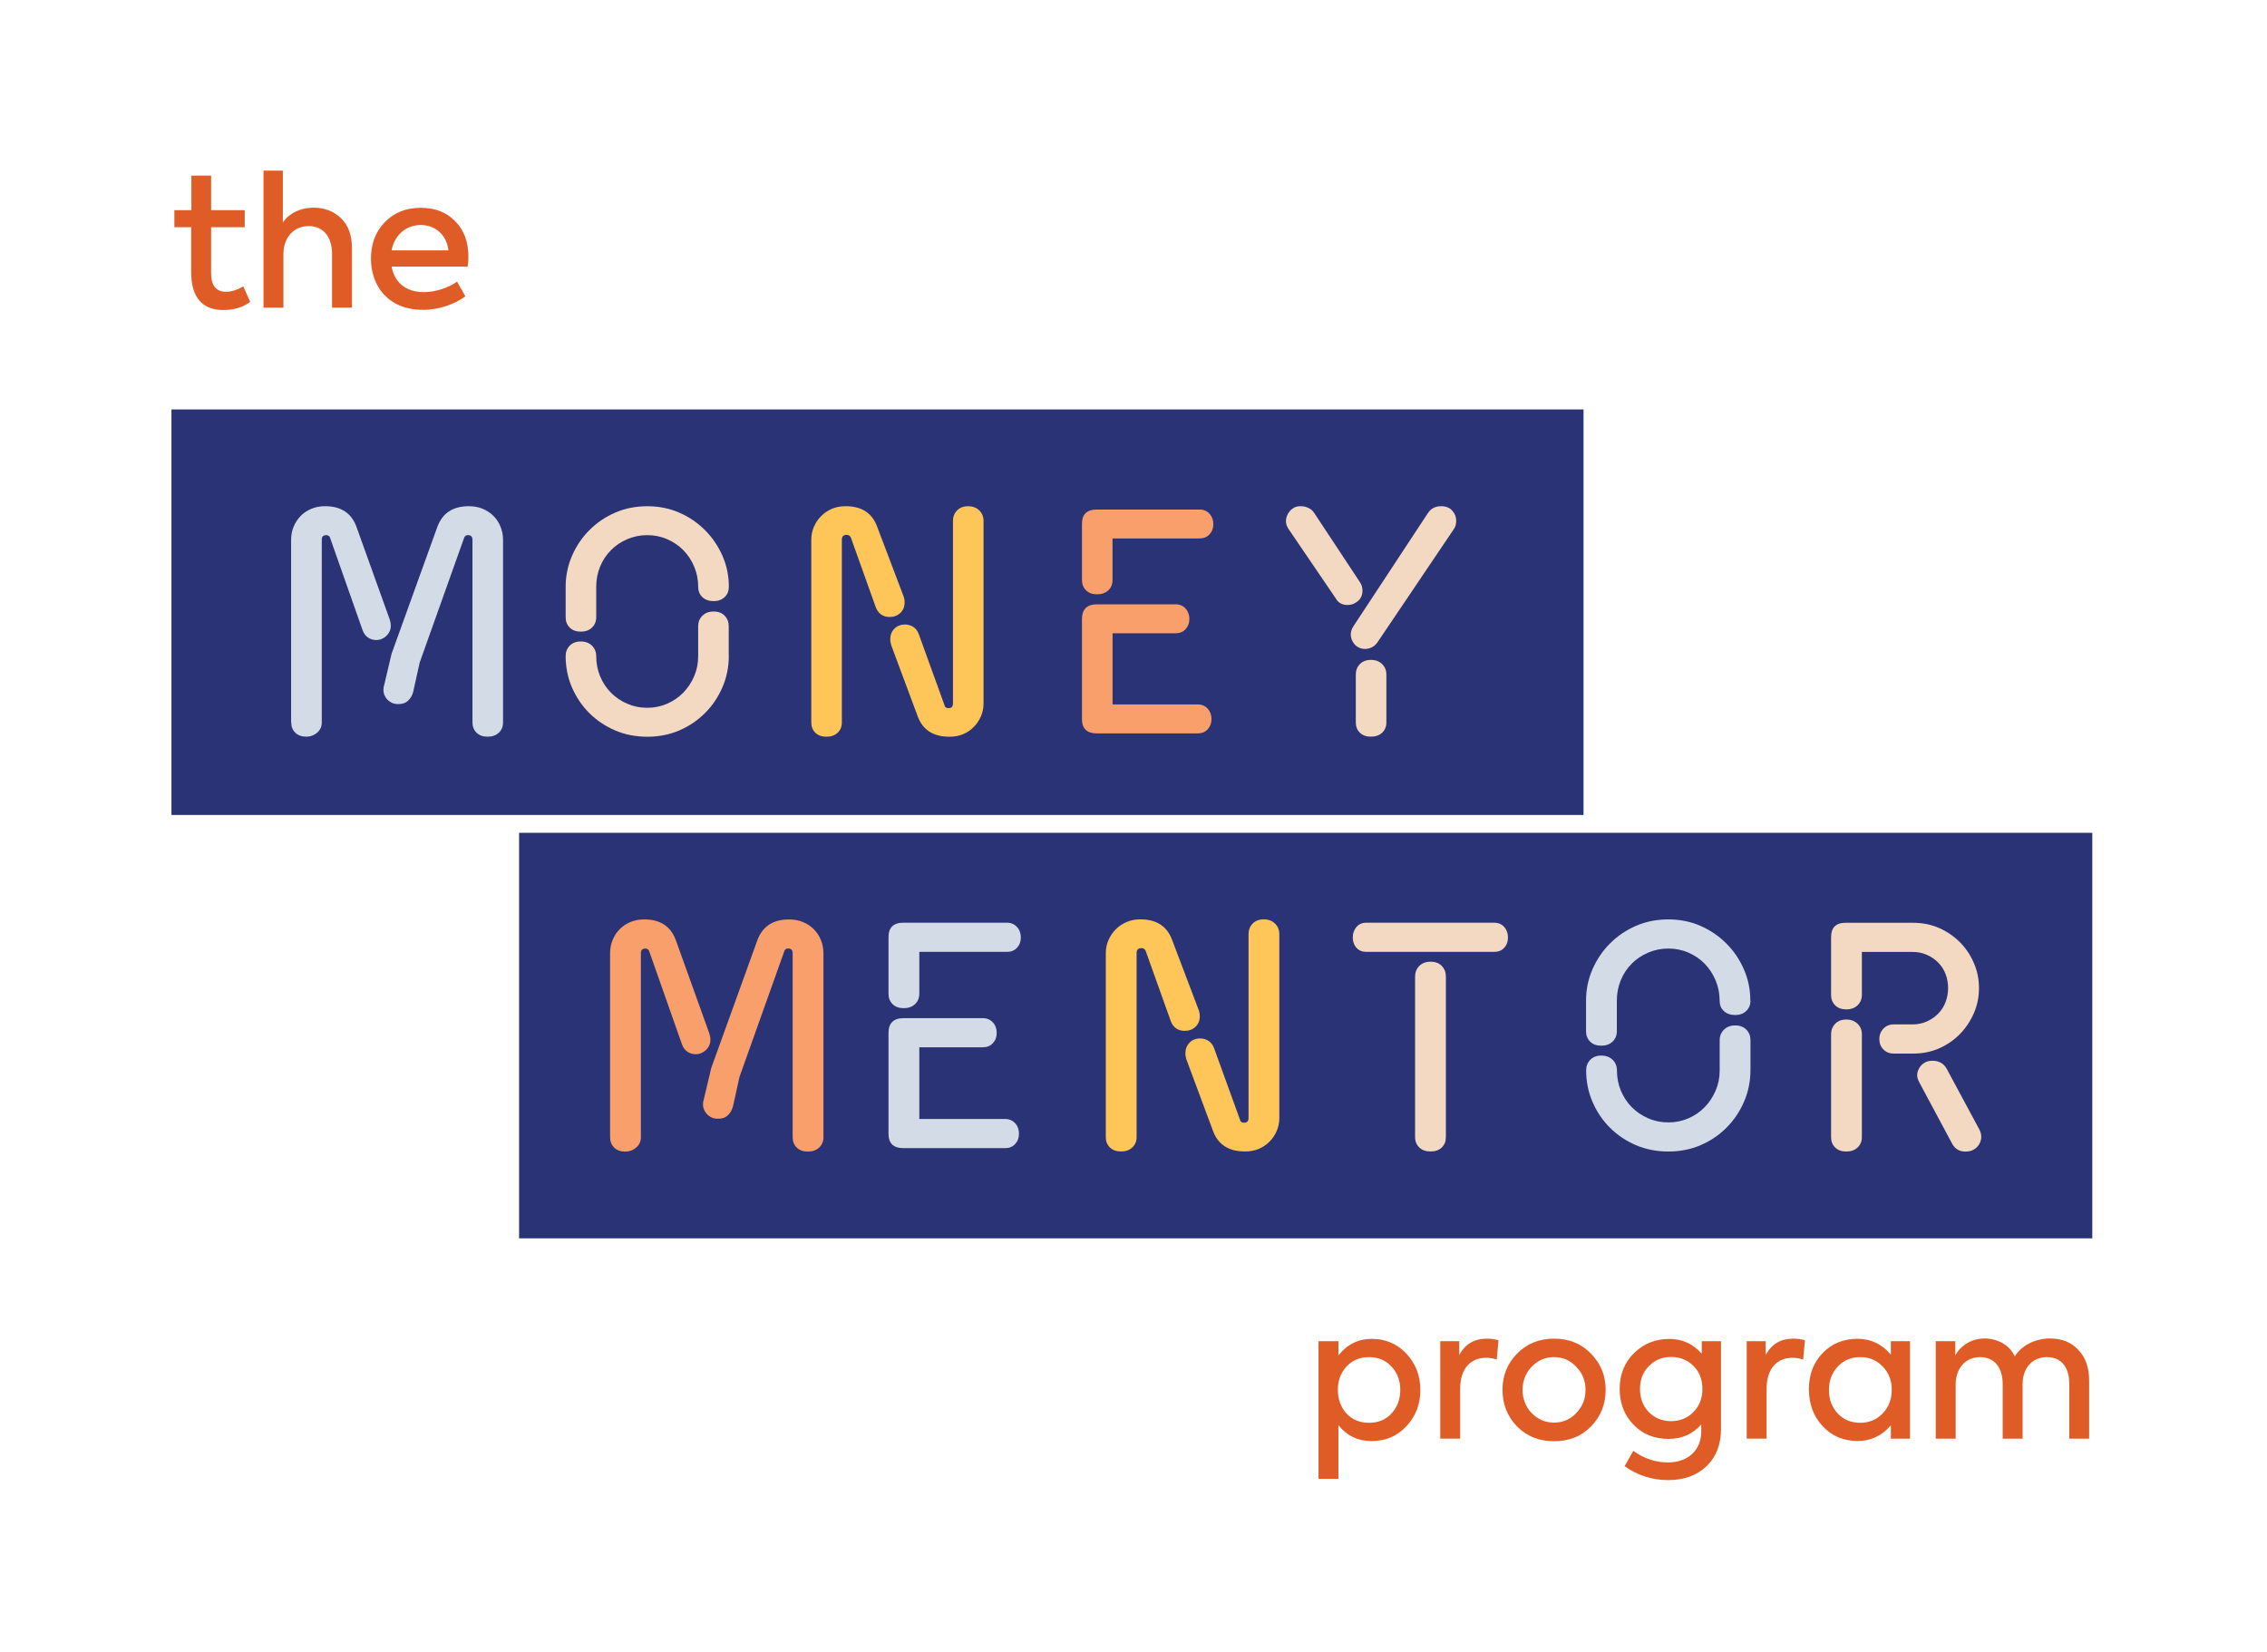 <?xml version="1.0" encoding="UTF-8"?><svg id="Layer_1" xmlns="http://www.w3.org/2000/svg" width="172.43mm" height="125.7mm" viewBox="0 0 488.76 356.31"><defs><style>.cls-1{fill:#f4d9c2;}.cls-1,.cls-2,.cls-3,.cls-4,.cls-5,.cls-6{stroke-width:0px;}.cls-2{fill:#f89f6b;}.cls-3{fill:#2a3376;}.cls-4{fill:#e05c26;}.cls-5{fill:#d3dce6;}.cls-6{fill:#fec659;}</style></defs><rect class="cls-3" x="36.96" y="88.29" width="304.45" height="87.44"/><rect class="cls-3" x="111.91" y="179.58" width="339.19" height="87.44"/><path class="cls-5" d="m62.76,155.77v-39.41c0-1,.18-1.95.56-2.83.37-.88.88-1.65,1.52-2.3s1.41-1.15,2.3-1.52c.88-.37,1.86-.56,2.94-.56,3.44,0,5.7,1.49,6.78,4.48l7.17,19.97c.14.43.22.87.22,1.33,0,.43-.08.83-.25,1.2-.17.37-.39.69-.68.97-.29.28-.62.5-1,.66-.38.17-.79.25-1.22.25-.62,0-1.2-.17-1.74-.52-.54-.35-.94-.89-1.2-1.63l-7.03-19.97c-.14-.33-.41-.5-.79-.5-.65,0-.97.32-.97.97v39.41c0,.91-.34,1.65-1,2.22-.67.57-1.45.86-2.33.86-1,0-1.8-.29-2.38-.86-.59-.57-.88-1.31-.88-2.22Zm39.09-39.41c0-.65-.32-.97-.97-.97-.38,0-.65.17-.79.5l-9.61,26.97-1.4,6.31c-.19.74-.54,1.37-1.06,1.88s-1.21.77-2.1.77c-.55,0-1.01-.08-1.38-.25-.37-.17-.69-.39-.97-.66-.28-.27-.5-.6-.66-.97-.17-.37-.25-.77-.25-1.2,0-.19.01-.36.04-.52.02-.16.06-.3.11-.45l1.61-6.81,9.86-27.33c1.1-2.99,3.36-4.48,6.78-4.48,1.12,0,2.13.19,3.01.56.88.37,1.65.88,2.3,1.52s1.15,1.41,1.52,2.3c.37.88.56,1.83.56,2.83v39.41c0,.91-.3,1.65-.91,2.22s-1.42.86-2.42.86-1.8-.29-2.38-.86c-.59-.57-.88-1.31-.88-2.22v-39.41Z"/><path class="cls-1" d="m157.13,126.54c0,.91-.3,1.65-.91,2.22s-1.39.86-2.35.86c-1.03,0-1.84-.29-2.44-.86-.6-.57-.9-1.31-.9-2.22,0-1.53-.29-2.98-.86-4.34s-1.35-2.55-2.33-3.55c-.98-1-2.15-1.8-3.5-2.38-1.35-.59-2.78-.88-4.29-.88s-2.94.29-4.29.86c-1.35.57-2.53,1.36-3.53,2.37s-1.79,2.19-2.35,3.55c-.56,1.36-.84,2.82-.84,4.38v6.56c0,.88-.3,1.62-.91,2.21-.61.59-1.42.88-2.42.88s-1.8-.29-2.38-.88c-.59-.59-.88-1.32-.88-2.21v-6.56c0-2.39.47-4.64,1.4-6.76s2.19-3.96,3.78-5.54c1.59-1.58,3.44-2.82,5.54-3.73,2.1-.91,4.4-1.36,6.89-1.36s4.78.46,6.89,1.38c2.1.92,3.95,2.18,5.54,3.77,1.59,1.59,2.84,3.44,3.77,5.54.92,2.1,1.38,4.34,1.38,6.71Zm0,14.85c0,2.39-.45,4.64-1.36,6.76-.91,2.12-2.15,3.97-3.73,5.56-1.58,1.59-3.42,2.85-5.54,3.77s-4.43,1.38-6.94,1.38-4.82-.45-6.94-1.36-3.96-2.15-5.54-3.71c-1.58-1.57-2.83-3.41-3.75-5.52-.92-2.12-1.38-4.38-1.38-6.8,0-.88.29-1.63.88-2.24.59-.61,1.38-.91,2.38-.91s1.81.3,2.42.91.91,1.36.91,2.24c0,1.55.28,3.01.84,4.36.56,1.35,1.34,2.53,2.33,3.53.99,1,2.16,1.8,3.51,2.38,1.35.59,2.79.88,4.32.88s2.93-.29,4.29-.88c1.35-.59,2.52-1.39,3.5-2.4.98-1.02,1.76-2.19,2.33-3.53.57-1.34.86-2.76.86-4.27v-6.53c0-.88.3-1.63.91-2.24s1.42-.91,2.42-.91,1.8.3,2.38.91c.59.61.88,1.36.88,2.24v6.38Z"/><path class="cls-6" d="m174.91,155.77v-39.41c0-.98.19-1.91.57-2.78.38-.87.9-1.64,1.56-2.3s1.42-1.18,2.3-1.56c.87-.38,1.86-.57,2.96-.57,3.44,0,5.7,1.45,6.78,4.34l5.74,15.13c.07.22.13.42.16.63.04.2.05.44.05.7,0,.88-.3,1.62-.91,2.21-.61.59-1.39.88-2.35.88-.67,0-1.26-.17-1.78-.52-.51-.35-.9-.87-1.17-1.56l-5.38-15.06c-.19-.38-.49-.57-.9-.57-.69,0-1.04.35-1.04,1.04v39.41c0,.91-.3,1.65-.91,2.22s-1.42.86-2.42.86-1.8-.29-2.38-.86c-.59-.57-.88-1.31-.88-2.22Zm30.55-43.46c0-.88.29-1.63.88-2.24.59-.61,1.38-.91,2.38-.91s1.81.3,2.42.91.91,1.36.91,2.24v39.38c0,.98-.19,1.9-.56,2.76-.37.86-.88,1.62-1.52,2.28-.65.66-1.4,1.18-2.28,1.56-.87.38-1.87.57-2.99.57-3.44,0-5.71-1.43-6.81-4.3l-5.74-15.42c-.07-.26-.13-.5-.16-.7-.04-.2-.05-.41-.05-.63,0-.88.29-1.63.88-2.24.59-.61,1.36-.91,2.31-.91.62,0,1.2.17,1.74.5.54.34.94.85,1.2,1.54l5.56,15.35c.07.43.37.65.9.65.62,0,.93-.33.93-1v-39.38Z"/><path class="cls-2" d="m261.59,113.04c0,.88-.28,1.61-.82,2.19-.55.58-1.27.87-2.15.87h-18.76v8.96c0,.91-.3,1.65-.91,2.23-.61.58-1.42.86-2.42.86s-1.8-.29-2.38-.86c-.59-.57-.88-1.31-.88-2.22v-12.12c0-2.06,1.06-3.08,3.19-3.08h22.16c.88,0,1.6.3,2.15.91.55.61.82,1.36.82,2.26Zm-.39,42.01c0,.88-.28,1.62-.82,2.21-.55.59-1.27.88-2.15.88h-21.77c-2.13,0-3.19-1.03-3.19-3.08v-21.59c0-2.1,1.09-3.16,3.26-3.16h16.93c.88,0,1.6.3,2.15.91.55.61.82,1.36.82,2.24s-.28,1.62-.82,2.21c-.55.59-1.27.88-2.15.88h-13.59v15.35h18.36c.88,0,1.6.3,2.15.91.55.61.82,1.36.82,2.24Z"/><path class="cls-1" d="m292.27,129.95c-.26.19-.55.32-.86.39-.31.07-.63.11-.97.11-.48,0-.94-.11-1.38-.34-.44-.23-.8-.58-1.06-1.06l-10.15-14.92c-.19-.26-.34-.55-.45-.86-.11-.31-.16-.61-.16-.9,0-.36.07-.73.22-1.11.14-.38.35-.73.61-1.04.26-.31.58-.57.95-.77.37-.2.84-.3,1.42-.3s1.16.13,1.69.39c.53.26.93.62,1.22,1.08l9.9,14.99c.19.29.32.58.39.88.07.3.11.59.11.88,0,.53-.11,1.01-.34,1.45-.23.44-.6.82-1.13,1.13Zm15.6-19.33c.31-.48.7-.84,1.18-1.09.48-.25,1.03-.38,1.65-.38,1.03,0,1.83.32,2.4.95.57.63.86,1.37.86,2.21,0,.29-.04.59-.11.9-.07.31-.2.6-.39.86l-16.5,24.46c-.34.48-.74.83-1.22,1.06-.48.23-.96.34-1.43.34s-.91-.09-1.29-.27c-.38-.18-.71-.42-.97-.72-.26-.3-.47-.63-.61-1-.14-.37-.22-.74-.22-1.09,0-.6.18-1.18.54-1.76l16.1-24.46Zm-15.56,34.82c0-.88.29-1.63.88-2.24.59-.61,1.38-.91,2.38-.91s1.81.3,2.42.91.91,1.36.91,2.24v10.33c0,.91-.3,1.65-.91,2.22s-1.42.86-2.42.86-1.8-.29-2.38-.86c-.59-.57-.88-1.31-.88-2.22v-10.33Z"/><path class="cls-2" d="m131.53,245.19v-39.69c0-1.01.19-1.96.56-2.85.37-.89.88-1.66,1.53-2.31s1.42-1.16,2.31-1.53c.89-.37,1.88-.56,2.96-.56,3.47,0,5.74,1.5,6.83,4.51l7.22,20.11c.14.43.22.88.22,1.34,0,.43-.08.84-.25,1.21-.17.37-.4.7-.69.98-.29.28-.63.5-1.01.67-.39.17-.79.25-1.23.25-.63,0-1.21-.17-1.75-.52-.54-.35-.95-.9-1.21-1.64l-7.08-20.11c-.14-.34-.41-.51-.79-.51-.65,0-.98.33-.98.98v39.69c0,.92-.34,1.66-1.01,2.24-.67.58-1.46.87-2.35.87-1.01,0-1.81-.29-2.4-.87-.59-.58-.88-1.32-.88-2.24Zm39.36-39.69c0-.65-.33-.98-.98-.98-.38,0-.65.17-.79.51l-9.68,27.16-1.41,6.36c-.19.75-.55,1.38-1.07,1.9-.52.52-1.22.78-2.11.78-.55,0-1.02-.08-1.39-.25-.37-.17-.7-.39-.98-.67-.28-.28-.5-.6-.67-.98-.17-.37-.25-.78-.25-1.21,0-.19.01-.37.04-.52.02-.16.06-.31.11-.45l1.63-6.86,9.93-27.52c1.11-3.01,3.38-4.51,6.83-4.51,1.13,0,2.14.19,3.03.56.89.37,1.66.88,2.31,1.53s1.16,1.42,1.53,2.31c.37.89.56,1.84.56,2.85v39.69c0,.92-.31,1.66-.92,2.24s-1.43.87-2.44.87-1.81-.29-2.4-.87-.88-1.32-.88-2.24v-39.69Z"/><path class="cls-5" d="m220.09,202.16c0,.89-.28,1.62-.83,2.21-.55.59-1.28.88-2.17.88h-18.89v9.02c0,.92-.31,1.67-.92,2.25-.61.58-1.43.87-2.44.87s-1.81-.29-2.4-.87-.88-1.32-.88-2.24v-12.21c0-2.07,1.07-3.11,3.21-3.11h22.32c.89,0,1.61.31,2.17.92s.83,1.37.83,2.28Zm-.4,42.31c0,.89-.28,1.63-.83,2.22-.55.59-1.28.88-2.17.88h-21.92c-2.14,0-3.21-1.03-3.21-3.11v-21.74c0-2.12,1.1-3.18,3.29-3.18h17.04c.89,0,1.61.31,2.17.92s.83,1.37.83,2.26-.28,1.63-.83,2.22c-.55.59-1.28.88-2.17.88h-13.69v15.46h18.49c.89,0,1.61.31,2.17.92s.83,1.37.83,2.26Z"/><path class="cls-6" d="m238.41,245.19v-39.69c0-.99.19-1.92.58-2.8.38-.88.91-1.65,1.57-2.31.66-.66,1.43-1.19,2.31-1.57.88-.38,1.87-.58,2.98-.58,3.47,0,5.74,1.46,6.83,4.37l5.78,15.24c.07.22.13.43.16.63.04.2.05.44.05.7,0,.89-.31,1.63-.92,2.22-.61.59-1.4.88-2.37.88-.67,0-1.27-.17-1.79-.52-.52-.35-.91-.87-1.17-1.57l-5.42-15.17c-.19-.38-.49-.58-.9-.58-.7,0-1.05.35-1.05,1.05v39.69c0,.92-.31,1.66-.92,2.24s-1.43.87-2.44.87-1.81-.29-2.4-.87-.88-1.32-.88-2.24Zm30.77-43.77c0-.89.29-1.64.88-2.26s1.39-.92,2.4-.92,1.82.31,2.44.92.92,1.37.92,2.26v39.65c0,.99-.19,1.91-.56,2.78s-.88,1.63-1.53,2.29c-.65.66-1.41,1.19-2.29,1.57s-1.88.58-3.02.58c-3.47,0-5.75-1.44-6.86-4.33l-5.78-15.53c-.07-.26-.13-.5-.16-.7-.04-.2-.05-.42-.05-.63,0-.89.29-1.64.88-2.26s1.37-.92,2.33-.92c.63,0,1.21.17,1.75.51.54.34.94.85,1.21,1.55l5.6,15.46c.07.43.37.65.9.65.63,0,.94-.34.94-1.01v-39.65Z"/><path class="cls-1" d="m291.66,202.16c0-.91.27-1.67.79-2.28s1.24-.92,2.13-.92h27.55c.92,0,1.64.31,2.18.92s.81,1.37.81,2.28-.27,1.62-.81,2.21c-.54.59-1.27.88-2.18.88h-27.55c-.89,0-1.6-.29-2.13-.88-.53-.59-.79-1.32-.79-2.21Zm16.79,46.13c-1.03,0-1.85-.29-2.46-.87-.6-.58-.9-1.33-.9-2.24v-34.63c0-.89.3-1.64.9-2.26.6-.61,1.42-.92,2.46-.92s1.81.31,2.4.92c.59.61.88,1.37.88,2.26v34.63c0,.92-.29,1.66-.88,2.24-.59.58-1.39.87-2.4.87Z"/><path class="cls-5" d="m377.4,215.76c0,.92-.31,1.66-.92,2.24s-1.4.87-2.37.87c-1.03,0-1.85-.29-2.46-.87s-.9-1.32-.9-2.24c0-1.54-.29-3-.87-4.37s-1.36-2.56-2.35-3.58-2.16-1.81-3.52-2.4c-1.36-.59-2.8-.88-4.32-.88s-2.96.29-4.32.87-2.55,1.37-3.56,2.38-1.8,2.2-2.37,3.58-.85,2.84-.85,4.41v6.61c0,.89-.31,1.63-.92,2.22-.61.59-1.43.88-2.44.88s-1.81-.29-2.4-.88c-.59-.59-.88-1.33-.88-2.22v-6.61c0-2.41.47-4.68,1.41-6.81s2.21-3.99,3.81-5.58,3.46-2.84,5.58-3.76c2.12-.91,4.43-1.37,6.93-1.37s4.82.46,6.93,1.39c2.12.93,3.98,2.19,5.58,3.79,1.6,1.6,2.87,3.46,3.79,5.58.93,2.12,1.39,4.37,1.39,6.75Zm0,14.95c0,2.41-.46,4.68-1.37,6.81-.92,2.13-2.17,4-3.76,5.6-1.59,1.6-3.45,2.87-5.58,3.79s-4.46,1.39-6.99,1.39-4.86-.46-6.99-1.37-3.99-2.16-5.58-3.74c-1.59-1.58-2.85-3.43-3.77-5.56s-1.39-4.41-1.39-6.84c0-.89.29-1.64.88-2.26s1.39-.92,2.4-.92,1.82.31,2.44.92.92,1.37.92,2.26c0,1.57.28,3.03.85,4.39.57,1.36,1.35,2.55,2.35,3.56s2.18,1.81,3.54,2.4c1.36.59,2.81.88,4.35.88s2.96-.29,4.32-.88c1.36-.59,2.53-1.4,3.52-2.42.99-1.02,1.77-2.21,2.35-3.56.58-1.35.87-2.78.87-4.3v-6.57c0-.89.31-1.64.92-2.26s1.43-.92,2.44-.92,1.81.31,2.4.92.88,1.37.88,2.26v6.43Z"/><path class="cls-1" d="m405.18,224.07c0-.89.29-1.64.88-2.26s1.33-.92,2.22-.92h4.15c1.03,0,2.03-.21,2.98-.63.95-.42,1.78-.99,2.47-1.7.7-.71,1.23-1.54,1.59-2.5s.54-1.96.54-3.02-.18-2.06-.54-3c-.36-.94-.89-1.77-1.59-2.48-.7-.71-1.52-1.27-2.47-1.68-.95-.41-1.94-.62-2.98-.62h-11.01v9.27c0,.89-.31,1.64-.92,2.23-.61.59-1.43.89-2.44.89s-1.81-.29-2.4-.88c-.59-.59-.88-1.33-.88-2.22v-12.46c0-2.07,1.03-3.11,3.11-3.11h14.55c2.05,0,3.92.37,5.62,1.12,1.7.75,3.18,1.76,4.46,3.03,1.28,1.28,2.29,2.77,3.03,4.48.75,1.71,1.12,3.53,1.12,5.45s-.37,3.74-1.12,5.45c-.75,1.71-1.76,3.21-3.03,4.5-1.28,1.29-2.76,2.31-4.46,3.05-1.7.75-3.57,1.12-5.62,1.12h-4.15c-.89,0-1.63-.29-2.22-.88-.59-.59-.88-1.33-.88-2.22Zm-10.4-1.05c0-.89.29-1.64.88-2.26s1.39-.92,2.4-.92,1.82.31,2.44.92.92,1.37.92,2.26v22.17c0,.92-.31,1.66-.92,2.24s-1.43.87-2.44.87-1.81-.29-2.4-.87-.88-1.32-.88-2.24v-22.17Zm19.03,10.36c-.31-.53-.47-1.05-.47-1.55,0-.36.08-.73.23-1.1.16-.37.37-.71.65-1.01.28-.3.61-.54.99-.72s.88-.27,1.48-.27c.67,0,1.27.15,1.79.45.52.3.92.72,1.21,1.25l7.11,13.22c.12.27.21.51.27.74.06.23.09.48.09.74,0,.39-.08.77-.23,1.16-.16.39-.38.73-.67,1.03s-.63.54-1.03.72-.9.27-1.5.27c-1.28,0-2.23-.57-2.85-1.7l-7.08-13.22Z"/><path class="cls-4" d="m53.93,65.1c-1.56,1.17-3.51,1.75-5.81,1.75-4.56,0-6.9-2.85-6.9-8.03v-9.83h-3.63v-3.67h3.67v-7.45h4.25v7.45h7.25v3.67h-7.25v9.91c0,2.69,1.09,4.02,3.24,4.02,1.13,0,2.38-.39,3.71-1.17l1.48,3.35Z"/><path class="cls-4" d="m56.81,66.35v-29.56h4.17v11.19c1.25-1.91,3.71-3.2,6.67-3.2,2.3,0,4.25.74,5.85,2.26s2.38,3.67,2.38,6.51v12.79h-4.29v-11.58c0-3.86-2.03-6.01-5.03-6.01-3.24,0-5.46,2.46-5.46,6.05v11.54h-4.29Z"/><path class="cls-4" d="m100.84,57.49h-16.42c.62,3.28,2.92,5.5,6.98,5.5,2.38,0,5.27-.9,7.14-2.26l1.79,3.16c-2.15,1.6-5.54,2.92-9.09,2.92-7.88,0-11.27-5.5-11.27-11.04,0-3.16.98-5.77,2.96-7.84,1.99-2.07,4.6-3.12,7.76-3.12s5.5.94,7.41,2.85,2.89,4.49,2.89,7.76c0,.58-.04,1.29-.16,2.07Zm-16.42-3.51h12.25c-.35-3.32-2.81-5.46-5.97-5.46s-5.66,2.18-6.28,5.46Z"/><path class="cls-4" d="m303.23,291.89c1.99,2.15,3,4.76,3,7.84s-1.01,5.66-3,7.8-4.49,3.2-7.49,3.2-5.34-1.13-7.18-3.43v11.58h-4.29v-29.68h4.29v3.04c1.91-2.38,4.33-3.55,7.21-3.55s5.46,1.05,7.45,3.2Zm-3.2,2.81c-1.25-1.37-2.89-2.07-4.88-2.07s-3.63.7-4.88,2.07c-1.21,1.36-1.83,3-1.83,4.99s.62,3.71,1.83,5.07c1.25,1.36,2.89,2.03,4.88,2.03s3.63-.66,4.88-2.03c1.25-1.37,1.87-3.08,1.87-5.07s-.62-3.63-1.87-4.99Z"/><path class="cls-4" d="m310.52,310.22v-21.02h4.09v3c1.25-2.38,3.24-3.55,5.97-3.55.9,0,1.72.12,2.5.35l-.39,4.17c-.74-.27-1.52-.39-2.3-.39-3.28,0-5.58,2.26-5.58,6.67v10.76h-4.29Z"/><path class="cls-4" d="m327.06,291.89c2.11-2.15,4.76-3.24,8-3.24s5.89,1.09,7.96,3.24c2.11,2.15,3.16,4.72,3.16,7.8s-1.05,5.73-3.16,7.88c-2.07,2.15-4.72,3.2-7.96,3.2s-5.89-1.05-8-3.2c-2.07-2.15-3.12-4.76-3.12-7.88s1.05-5.66,3.12-7.8Zm12.79,2.85c-1.29-1.4-2.89-2.11-4.8-2.11s-3.51.7-4.84,2.11c-1.29,1.36-1.95,3.04-1.95,4.95s.66,3.63,1.95,4.99c1.33,1.36,2.92,2.07,4.84,2.07s3.51-.7,4.8-2.07c1.33-1.37,1.99-3.04,1.99-4.99s-.66-3.59-1.99-4.95Z"/><path class="cls-4" d="m366.92,289.2h4.13v18.88c0,3.39-1.05,6.08-3.12,8.07-2.07,1.99-4.84,3-8.27,3s-6.63-1.01-9.4-3l1.87-3.31c2.34,1.68,4.84,2.5,7.45,2.5,4.49,0,7.21-2.77,7.21-6.67v-1.52c-1.83,2.07-4.17,3.12-7.06,3.12-3.04,0-5.58-1.01-7.57-3.08-1.99-2.07-2.96-4.64-2.96-7.72s1.01-5.65,3.08-7.68c2.07-2.07,4.64-3.08,7.64-3.08,2.77,0,5.11,1.05,6.98,3.2v-2.69Zm-1.79,15.25c1.29-1.33,1.91-2.96,1.91-4.95s-.62-3.67-1.91-4.95-2.89-1.95-4.84-1.95-3.51.66-4.8,1.99c-1.29,1.29-1.91,2.93-1.91,4.91s.62,3.67,1.91,4.99c1.29,1.29,2.89,1.95,4.8,1.95s3.55-.66,4.84-1.99Z"/><path class="cls-4" d="m376.59,310.22v-21.02h4.09v3c1.25-2.38,3.24-3.55,5.97-3.55.9,0,1.72.12,2.5.35l-.39,4.17c-.74-.27-1.52-.39-2.3-.39-3.28,0-5.58,2.26-5.58,6.67v10.76h-4.29Z"/><path class="cls-4" d="m407.67,289.2h4.13v21.02h-4.13v-2.89c-1.91,2.26-4.33,3.39-7.18,3.39-3,0-5.54-1.05-7.53-3.2s-2.96-4.8-2.96-7.96.97-5.73,2.96-7.8,4.52-3.08,7.53-3.08c2.85,0,5.26,1.13,7.18,3.43v-2.93Zm-1.72,15.52c1.29-1.37,1.91-3.04,1.91-5.03s-.62-3.63-1.91-4.99c-1.29-1.37-2.89-2.07-4.88-2.07s-3.63.7-4.88,2.07c-1.25,1.36-1.87,3.04-1.87,5.03s.62,3.67,1.87,5.03c1.25,1.36,2.89,2.03,4.88,2.03s3.59-.7,4.88-2.07Z"/><path class="cls-4" d="m448.08,291.07c1.56,1.6,2.34,3.82,2.34,6.59v12.56h-4.29v-11.86c0-3.71-1.87-5.73-4.8-5.73-3.12,0-5.26,2.3-5.26,5.85v11.74h-4.29v-11.78c0-3.63-1.87-5.81-4.84-5.81-3.12,0-5.3,2.34-5.3,5.93v11.66h-4.29v-21.02h4.21v3.04c1.25-2.22,3.59-3.63,6.36-3.63,2.77.04,5.34,1.4,6.47,3.86,1.44-2.34,4.37-3.86,7.61-3.86,2.54,0,4.56.82,6.08,2.46Z"/></svg>
